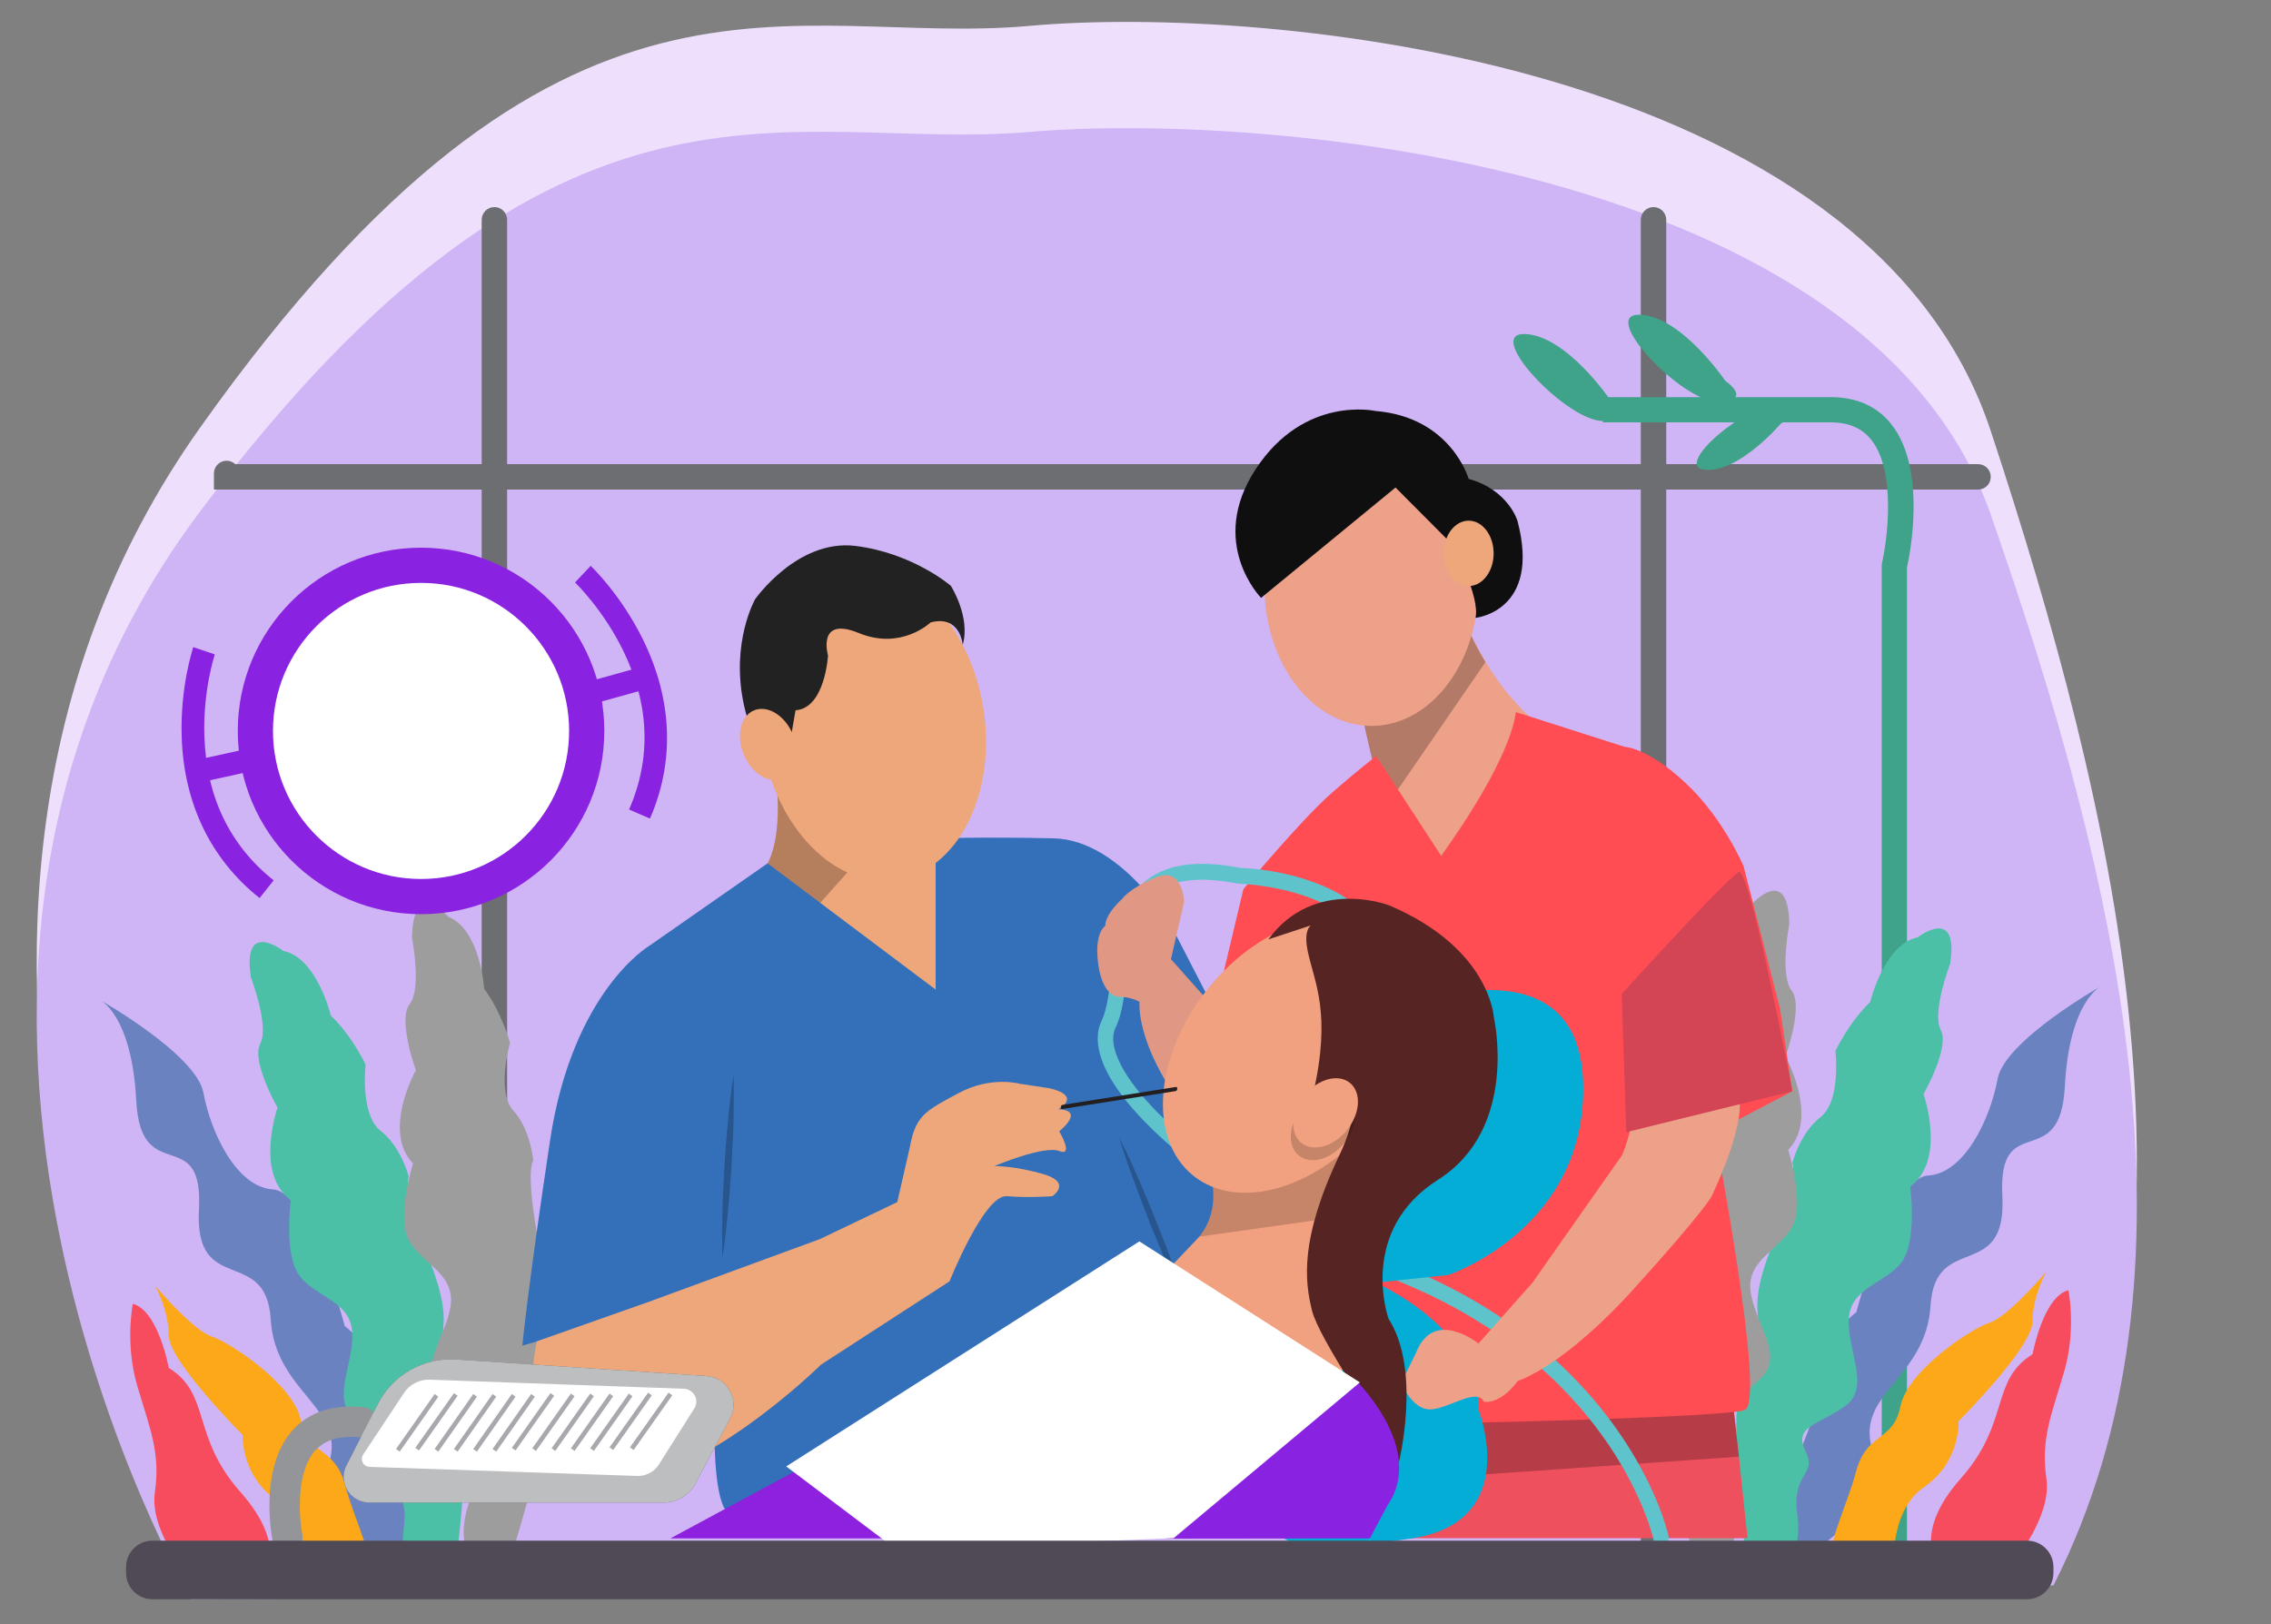 <svg version="1.1" id="Layer_1" xmlns="http://www.w3.org/2000/svg" x="0" y="0" viewBox="0 0 1000 715.4" style="enable-background:new 0 0 1000 715.4" xml:space="preserve"><rect x="0" y="0" width="1000" height="715.4" fill="#808080" stroke="none"/><style>.st2{fill:#6d6e71}.st3{fill:#3ea388}.st4{fill:#6b82c0}.st5{fill:#fca819}.st6{fill:#f74c5d}.st7{fill:#4cc0a7}.st8{fill:#9d9d9e}.st9{fill:#eea77b}.st10{opacity:.24}.st13{fill:#eda189}.st21{fill:#f1a180}.st22{opacity:.18;fill:#050505}.st24{fill:#8a22e1}.st26{fill:#fff}.st30{stroke:#a7a9ac;stroke-width:2;stroke-miterlimit:10}.st30,.st32{fill:none}.st33{fill:#231f20}</style><path d="M84 695.7s-155.4-282.8 4.2-507.5S348 20.9 453.3 11.4s369.6 15.7 423.3 178.4c55.4 167.9 97.8 353.5 27.6 499.4L84 695.7z" style="fill:#eee0fd"/><path d="M84 704.3s-155.4-267 4.2-479.2 259.8-158 365.1-167 369.6 14.8 423.3 168.5c55.4 158.6 97.8 333.8 27.6 471.6L84 704.3z" style="fill:#cfb5f6"/><path class="st2" d="M871 215.6H94.2v-7.1c0-3.1 2.5-5.6 5.6-5.6 1.5 0 2.8.6 3.8 1.5H871c3.1 0 5.6 2.5 5.6 5.6s-2.5 5.6-5.6 5.6z"/><path class="st2" d="M217.7 692.8c-3.1 0-5.6-2.5-5.6-5.6V96.8c0-3.1 2.5-5.6 5.6-5.6s5.6 2.5 5.6 5.6v590.4c-.1 3.1-2.6 5.6-5.6 5.6zM728.1 697.2c-3.1 0-5.6-2.5-5.6-5.6V96.8c0-3.1 2.5-5.6 5.6-5.6 3.1 0 5.6 2.5 5.6 5.6v594.8c0 3.1-2.5 5.6-5.6 5.6z"/><path class="st3" d="M839.7 680.7h-11.1V248.6l.1-.6c2.4-10.4 6.3-40.5-4.7-54.3-4.1-5.2-10-7.7-18-7.7H705.8v-11.1h100.3c11.4 0 20.4 4 26.7 11.9 15.7 19.7 8.2 57.5 6.9 63.1v430.8z"/><path class="st3" d="M709.1 176.2s-19.4-28.6-37.7-29.1c-18.4-.5 18.9 38.8 34.7 38.3 15.8-.5 3-9.2 3-9.2zM759.7 167.7s-19.4-28.6-37.7-29.1c-18.4-.5 18.9 38.8 34.7 38.3 15.7-.5 3-9.2 3-9.2zM784.2 186.5s-18.3 21.6-33.3 20.4c-15-1.2 18.8-29.9 31.6-28.1 12.9 1.8 1.7 7.7 1.7 7.7z"/><path class="st4" d="M794 686s38.8-21.8 30.6-47.1 23.5-31.4 25.5-64 33.7-9.8 31.6-48.3c-2-38.4 25.5-9.4 27.5-47.9s16.3-44.6 16.3-44.6-42.8 24.1-45.9 41.1-14.3 41.5-30.6 42.5-31.6 60.2-31.6 60.2-22.4 16.3-17.3 41.8c0 0-7.5 20.2-10.9 27.9-3.3 7.9-12.5 23.2 4.8 38.4z"/><path class="st5" d="M833.8 695.3s-3.1-29.1 13.3-40.3 15.3-29.1 15.3-29.1S895 593.3 895 582s6.1-22 6.1-22-16.8 19.9-25 22.5c-8.2 2.6-36.2 21.2-39.3 36.9-3.1 15.6-14.8 11.3-19.4 28.3-4.6 16.9-12.8 31.4-11.2 42.4 1.6 11.1 27.6 5.2 27.6 5.2z"/><path class="st6" d="M853.6 689.7s-12.1-13.9 9.8-38.6 12.8-43 31.6-54.7c0 0 4.6-25.3 15.8-28.2 0 0 3.6 17.5-2 36.3-5.6 18.9-10.2 29.4-7.7 46.6 2.6 17.2-15.8 38.6-15.8 38.6h-31.7z"/><path class="st7" d="M769.5 689.7s-11.2-72.7 0-92.4c11.2-19.8-2.6-13.7 10.2-47.3s9.5-37.7 9.5-37.7 3.2-13.1 12.4-20.3c9.2-7.2 6.6-29.2 6.6-29.2s6.1-12.8 15.3-21.5c0 0 6.1-25.5 20.9-28.5 0 0 18.4-14.3 14.3 11.7 0 0-8.2 21.4-4.1 29.1 4.1 7.7-7.6 28.2-7.6 28.2s10.2 29.1-5.9 40.7c0 0 3.3 24-3.8 33.4-7.1 9.4-22.5 11-23.2 25-.8 14 9.8 30.1-1.6 38.3-11.4 8.3-23 8.7-17.5 19.8 5.4 11.1-6.1 8.9-3.6 28 2.6 19.1-7.7 25.5-7.7 25.5l-14.2-2.8z"/><path class="st8" d="M745.6 683.6s-23.5-69.7-15.9-91.1-4.9-13 1.9-48.4 2.9-38.8 2.9-38.8.9-13.5 8.7-22.1c7.8-8.7 1.5-29.9 1.5-29.9s3.8-13.7 11.4-23.8c0 0 1.7-26.1 15.7-31.7 0 0 15.6-17.2 16.1 9.1 0 0-4.4 22.5 1 29.3s-2.7 29.1-2.7 29.1 15 26.9 1.2 41.1c0 0 7.4 23.1 2 33.5s-20.2 14.7-18.6 28.6c1.7 13.9 14.9 27.9 5 38-9.8 10.1-21.1 12.5-13.9 22.5 7.3 10-4.5 9.9 1.3 28.2 5.8 18.3-3.2 26.5-3.2 26.5l-14.4-.1z"/><path class="st4" d="M175.3 692.1s-38.8-21.8-30.6-47.1c8.2-25.3-23.5-31.4-25.5-64s-33.7-9.8-31.6-48.3S62 523.3 60 484.8s-16.3-44.6-16.3-44.6 42.8 24.1 45.9 41.1 14.3 41.5 30.6 42.5 31.6 60.2 31.6 60.2 22.4 16.3 17.3 41.8c0 0 7.5 20.2 10.9 27.9 3.4 7.8 12.6 23.2-4.7 38.4z"/><path class="st5" d="M135.5 701.3s3.1-29.1-13.3-40.3-15.3-29-15.3-29-32.6-32.6-32.6-43.9-6.1-22-6.1-22 16.8 19.9 25 22.5 36.2 21.2 39.3 36.9c3.1 15.6 14.8 11.3 19.4 28.3 4.6 16.9 12.8 31.4 11.2 42.4-1.6 11.1-27.6 5.1-27.6 5.1z"/><path class="st6" d="M115.7 695.7s12.1-13.9-9.8-38.6-12.8-43-31.6-54.7c0 0-4.6-25.3-15.8-28.2 0 0-3.6 17.5 2 36.3 5.6 18.9 10.2 29.4 7.7 46.6-2.6 17.2 15.8 38.6 15.8 38.6h31.7z"/><path class="st7" d="M199.7 695.7s11.2-72.7 0-92.4c-11.2-19.8 2.6-13.7-10.2-47.3-12.8-33.7-9.5-37.7-9.5-37.7s-3.2-13.1-12.4-20.3c-9.2-7.2-6.6-29.2-6.6-29.2s-6.1-12.8-15.3-21.5c0 0-6.1-25.5-20.9-28.5 0 0-18.4-14.3-14.3 11.7 0 0 8.2 21.4 4.1 29.1-4.1 7.7 7.6 28.2 7.6 28.2s-10.2 29.1 5.9 40.7c0 0-3.3 24 3.8 33.4 7.1 9.4 22.5 11 23.2 25 .8 14-9.8 30.1 1.6 38.3 11.4 8.3 23 8.7 17.5 19.8-5.4 11.1 6.1 8.9 3.6 28-2.6 19.1 7.7 25.5 7.7 25.5l14.2-2.8z"/><path class="st8" d="M223.7 689.6s23.5-69.7 15.9-91.1c-7.7-21.4 4.9-13-1.9-48.4s-2.9-38.8-2.9-38.8-.9-13.5-8.7-22.1c-7.8-8.7-1.5-29.9-1.5-29.9s-3.8-13.7-11.4-23.8c0 0-1.7-26.1-15.7-31.7 0 0-15.6-17.2-16.1 9.1 0 0 4.4 22.5-1 29.3-5.4 6.8 2.7 29.1 2.7 29.1s-15 26.9-1.2 41.1c0 0-7.4 23.1-2 33.5 5.4 10.4 20.2 14.7 18.6 28.6-1.7 13.9-14.9 27.9-5 38 9.8 10.1 21.1 12.5 13.9 22.5s4.5 9.9-1.3 28.2c-5.8 18.3 3.2 26.5 3.2 26.5l14.4-.1z"/><g><path class="st9" d="m453.3 439.6-56.6 15.3s-30.1-22.2-49.6-41.5c-12.1-11.9-20.2-22.8-14.6-26.6 6.4-4.4 8.9-14 9.7-23.4 1-12-.8-23.6-.8-23.6l52.8 20.9 4.1 1.6 14.3 17.3h.3l18.4-1.9 16.8 19.7 5.2 42.2z"/><path class="st10" d="m394.1 360.7-47 52.7c-12.1-11.9-20.2-22.8-14.6-26.6 6.4-4.4 8.9-14 9.7-23.4 1-12-.8-23.6-.8-23.6l52.7 20.9z"/><path d="m338 380.2-52.2 36.4s-33.7 19.9-43.6 85.7c-9.9 65.8-12.2 90.3-12.2 90.3l88.7-25.2s-9.2 76.5 0 96.4c9.2 19.9 264-126.2 264-126.2L516 408.2s-22.2-38.3-52-39-52 0-52 0v66.6l-74-55.6z" style="fill:#3470b9"/><ellipse transform="rotate(-8.996 384.296 319.588)" class="st9" cx="384.3" cy="319.7" rx="49.3" ry="68.6"/><path d="M423.9 284s-.9-13.3-14.1-9.9c0 0-12.9 12.4-31.6 4.7-18.7-7.7-13.6 9.9-13.6 9.9s-1.3 23.2-14.3 24.1l-3.4 19.7s-13.6 4.8-19.4-22.4c-5.8-27.2 5-46.2 5-46.2s18.5-26.5 44-23.5c25.5 3.1 42.2 17.6 42.2 17.6s8.8 13.8 5.2 26z" style="fill:#222223"/><ellipse transform="rotate(-22.806 338.253 327.852)" class="st9" cx="338.3" cy="327.9" rx="11.7" ry="16.3"/><path class="st9" d="M236.4 590.7S223 648.4 263.6 653s97.9-52 97.9-52l56.6-36.7s15.3-38.3 25.2-37.5c9.9.8 20.1 0 20.1 0s8.7-5.9-3.6-9.6-21.9-3.7-21.9-3.7 21.8-9.2 28.5-6.6 0-8.7 0-8.7 11.8-9.2-.4-9.7c0 0 10.7-5.6-3.6-9.2l-13.3-2s-12.8-3.6-27 4.1c-14.3 7.7-18.9 9.7-21.4 23.5l-5.6 24.5-34.1 16.3-75 27.5-49.6 17.5z"/><path d="M323 473.5c.2 6.7.1 13.4 0 20.2-.1 3.4-.2 6.7-.4 10.1l-.5 10-.7 10c-.3 3.3-.5 6.7-.9 10-.6 6.7-1.3 13.4-2.4 20-.2-6.7-.1-13.4 0-20.2.1-3.4.2-6.7.4-10.1l.5-10 .7-10c.3-3.3.5-6.7.9-10 .6-6.7 1.3-13.4 2.4-20z" class="st10"/><g class="st10"><path d="M492.8 500.9c3.1 6 5.8 12.1 8.5 18.3 1.4 3.1 2.6 6.2 4 9.3l3.8 9.3 3.7 9.4c1.2 3.1 2.4 6.3 3.5 9.4 2.3 6.3 4.5 12.7 6.4 19.1-3.1-6-5.8-12.1-8.5-18.3-1.4-3.1-2.6-6.2-4-9.3l-3.8-9.3-3.6-9.4c-1.2-3.1-2.4-6.3-3.5-9.4-2.4-6.3-4.6-12.7-6.5-19.1z"/></g></g><g><path class="st13" d="M674.7 316.6s-8.2 33-8.2 34-34.7 45.2-34.7 45.2l-21.9-40-.8-1.5s-10.2-40.5-10.2-45.2l45.6-37.1c2.9 7.4 6.3 13.9 9.7 19.5 10 16.7 20.5 25.1 20.5 25.1z"/><path class="st10" d="m654.1 291.6-44.2 64.3-.8-1.5s-10.2-40.5-10.2-45.2l45.6-37.1c2.8 7.4 6.2 13.9 9.6 19.5z"/><path style="fill:#ef505d" d="M769.5 677.4h-172l1.9-24.3 2.5-30.8 160.8-8.1 3 27.3z"/><path class="st10" d="m765.7 641.5-166.3 11.6 2.5-30.8 160.8-8.1z"/><ellipse class="st13" cx="603.9" cy="258.1" rx="47.1" ry="61.6"/><path d="m555.3 263.3 59.2-48.6 25.5 25.6s11.9 22.9 9.7 31.8c0 0 29-2.8 18.5-42.7 0 0-4-13.7-21.5-18.5 0 0-7.7-27.2-41-29.9 0 0-31.3-7.1-52.7 25.5-21.5 32.6 2.3 56.8 2.3 56.8z" style="fill:#0f0f0f"/><path d="m667.5 313.6 47.9 15.3s10.2.3 26.9 16c16.7 15.6 25.5 36.7 25.5 36.7l16 62.6 5.4 36.4-34.3 18S778 618 768.2 621c-9.9 3.1-113.9 5.4-113.9 5.4h-55.4l-8.5-174.8-54.1-12.9 11.2-47.1s25.5-30.7 38.8-42.3C599.6 337.7 606 333 606 333l28.6 43.9c-.1-.1 29.5-39.5 32.9-63.3z" style="fill:#ff4d53"/><ellipse class="st9" cx="646.7" cy="243.7" rx="11" ry="14.4"/><path d="M731.4 680.7c-1.6 0-3-1.1-3.3-2.7 0-.2-4.2-18.6-19.6-41.5-14.2-21.1-41.2-50.6-89.2-70.8-79.9-33.6-124.9-73.7-134-98.5-2.5-6.9-2.6-12.8-.2-17.7 2.4-5 3.3-12.7 4.2-20.8 1.6-15 3.4-32 16-41.4 9.2-6.9 22.5-8.6 40.8-5.1 3.5.1 32.8 1.4 51.8 17.1 1.4 1.1 1.9 3.1 1 4.6-1.1 1.9-3.6 2.3-5.2 1-18-15-47.8-15.7-48.1-15.7l-.6-.1c-16.4-3.1-28.1-1.9-35.7 3.8-10.2 7.6-11.8 22.3-13.3 36.6-.9 8.8-1.8 17-4.8 23.1-1.5 3.1-1.4 7.2.5 12.2 8.3 22.6 52.7 61.9 130.2 94.5 49.7 20.9 77.7 51.6 92.4 73.6 16.1 24 20.3 42.9 20.4 43.6.4 1.9-.8 3.7-2.6 4.1-.2.1-.4.1-.7.1z" style="fill:#5fc3cc"/><path d="m550.6 461.8-35-39.4 5.8-25.1s-.3-15.7-12.2-11c-11.9 4.8-15 9.5-15 9.5s-7.5 6.5-7.5 11.9c0 0-4.4 2.7-3.4 14.3 1 11.6 5.1 17 9.9 17 4.8 0 8.6 2.2 8.6 2.2s-2.9 23 30.8 61l18-40.4z" style="fill:#e09885"/><path d="M616.1 443.9s79-32 81 32.6-59.4 85-59.4 85l-32 3.4s46.1 20 45.3 55.8c0 0 19.6 49.3-29.3 56.8-49 7.5-56.2 0-56.2 0l50.6-233.6z" style="fill:#04add6"/><path class="st13" d="M719.6 487.7s-1.4 12.2-5.4 21.1l-39.4 56.1-23.8 26.8s-19.7-16-27.5 4.1l-6.5 13.3s4.8 11.6 12.6 11.6 20.7-9.9 23.8-3.4c0 0 6.8 1.7 15-9.2 0 0 19.7-5.8 51.3-40.8 31.6-35 34-40.5 34-40.5s17-35 11.2-46.2l-45.3 7.1z"/><path d="M766.1 384c-2-1.4-52 53.7-52 53.7l2 60.9 73.1-18c.1-.1-17.6-92.9-23.1-96.6z" style="fill:#d34455"/></g><g><path class="st21" d="M576.7 560.4c1.8 18.6 14.8 42.3 14.8 42.3l-8.9 20.4-80.9-50.5s11.8-12.7 25-26.5c.5-.5.9-1 1.4-1.5 11.3-13.7 3.7-32.1 3.7-32.1l61-10s-8 17.6-12.8 34.8c-2.3 8.6-3.9 17-3.3 23.1z"/><path class="st22" d="M592.8 502.5s-8 17.6-12.8 34.8l-51.9 7.3c11.3-13.7 3.7-32.1 3.7-32.1l61-10z"/><ellipse transform="rotate(-51.003 568.333 464.565)" class="st21" cx="568.3" cy="464.6" rx="68.3" ry="46.7"/><path d="m558.5 413.7 21.6-7.1s-7.1-1-4.2 12.6 10.5 26.9 2.3 62.6c0 0 29.3-10.3 11.6 26.9-17.7 37.1-15.2 55.8-12.1 68.4s30.6 52.4 30.6 52.4l7.5 15.2s10.4-40.9-4.4-64c0 0-13.8-38.6 21.9-61.2 35.7-22.7 24.5-71.4 24.5-71.4s-1.5-30.4-45.9-49.3c0-.1-33.2-12.8-53.4 14.9z" style="fill:#562422"/><path class="st24" d="m513.5 673.7 83.1-66.3s31.7 30.6 14.3 55.6l-7.7 14.5-89.8.1v-3.9z"/><path style="fill:#8d21de" d="m354 645.8 43.7 31.7H295.2z"/><path class="st26" d="m501.7 546.7 97.1 62.1-82 68.6-122.2 4.9-48.4-36.5z"/><ellipse transform="rotate(-51.003 582.589 495.652)" class="st22" cx="582.6" cy="495.7" rx="17" ry="12.1"/><ellipse transform="rotate(-51.003 583.7 490.091)" class="st21" cx="583.7" cy="490.1" rx="17" ry="12.1"/></g><g><circle class="st24" cx="185.4" cy="321.9" r="80.7"/><circle class="st26" cx="185.4" cy="321.9" r="65.2"/><path class="st24" d="M114.3 395.5c-21.5-17.1-33.4-41.7-34.3-71.1-.7-22 4.9-38.7 5.1-39.4l9.5 3.2c-.1.2-5.3 16-4.6 36.2.9 26.6 11.2 47.9 30.5 63.3l-6.2 7.8z"/><path transform="rotate(-12.446 99.74 336.87)" class="st24" d="M86.3 331.9h26.8v10H86.3z"/><g><path class="st24" d="M286.2 360.5c11-25.2 9.9-52.5-3.1-78.9-9.7-19.7-22.5-31.9-23-32.4l-6.9 7.3c.1.1 12.2 11.7 21.1 29.8 11.7 23.9 12.6 47.5 2.7 70.2l9.2 4z"/><path transform="rotate(-15.528 271.553 301.892)" class="st24" d="M258.1 296.9h26.8v10h-26.8z"/></g></g><path d="M292.5 661.7H162.6c-8.4 0-13.9-8.9-10-16.4l13.8-27c6.5-12.8 20.1-20.5 34.4-19.6l110.3 7.3c9.2.6 14.7 10.5 10.4 18.7l-15.3 28.7c-2.7 5.1-8 8.3-13.7 8.3z" style="fill:#615e65"/><g><path d="M126.6 684.2c-3.1 0-5.9-2.2-6.5-5.3-.3-1.3-6.4-32.1 8.7-49 7.3-8.1 17.8-11.5 31.4-10.2 3.7.4 6.3 3.6 6 7.3-.4 3.7-3.6 6.3-7.3 6-9.2-.9-15.7 1-20.1 5.8-8.8 9.8-7 30.3-5.6 37.4.7 3.6-1.6 7.1-5.2 7.9-.5.1-.9.1-1.4.1z" style="fill:#939598"/><path d="M292.5 661.7H162.6c-8.4 0-13.9-8.9-10-16.4l13.8-27c6.5-12.8 20.1-20.5 34.4-19.6l110.3 7.3c9.2.6 14.7 10.5 10.4 18.7l-15.3 28.7c-2.7 5.1-8 8.3-13.7 8.3z" style="fill:#bcbec0"/><path class="st26" d="m159.9 640.6 18.1-27.3c2.5-3.7 6.6-5.8 11.1-5.7l112 4c4.4.2 7 5 4.6 8.7L290.1 645c-2 3.2-5.7 5.1-9.5 5l-117.9-4c-2.7-.1-4.3-3.1-2.8-5.4z"/><path class="st30" d="m175.2 638.7 17-24.2M183.7 638.2l17-24.1M192.2 638.7l17-24.2M200.7 638.7l17-24.2M209.2 638.7l17-24.2M217.7 638.7l17-24.2M226.2 638.2l17-24.1M235.2 638.4l17-24.1M243.7 638.4l17-24.1M252.2 638.4l17-24.1M260.7 638.4l17-24.1M269.2 638l17-24.1M278.2 638l17-24.1"/></g><path d="M892.6 704.3H67.1c-6.4 0-11.6-5.2-11.6-11.6v-2.6c0-6.4 5.2-11.6 11.6-11.6h825.5c6.4 0 11.6 5.2 11.6 11.6v2.6c0 6.4-5.2 11.6-11.6 11.6z" style="fill:#504a57"/><path class="st32" d="M871 210v-1.5"/><g><path class="st33" d="m467.8 487.5 50-7.9M467.5 488.4c-.3-.1-.4-.4-.4-.8 0-.5.4-1 .7-1l50-7.9c.4-.1.6.3.6.8s-.4 1-.7 1l-50 7.9h-.2z"/></g></svg>